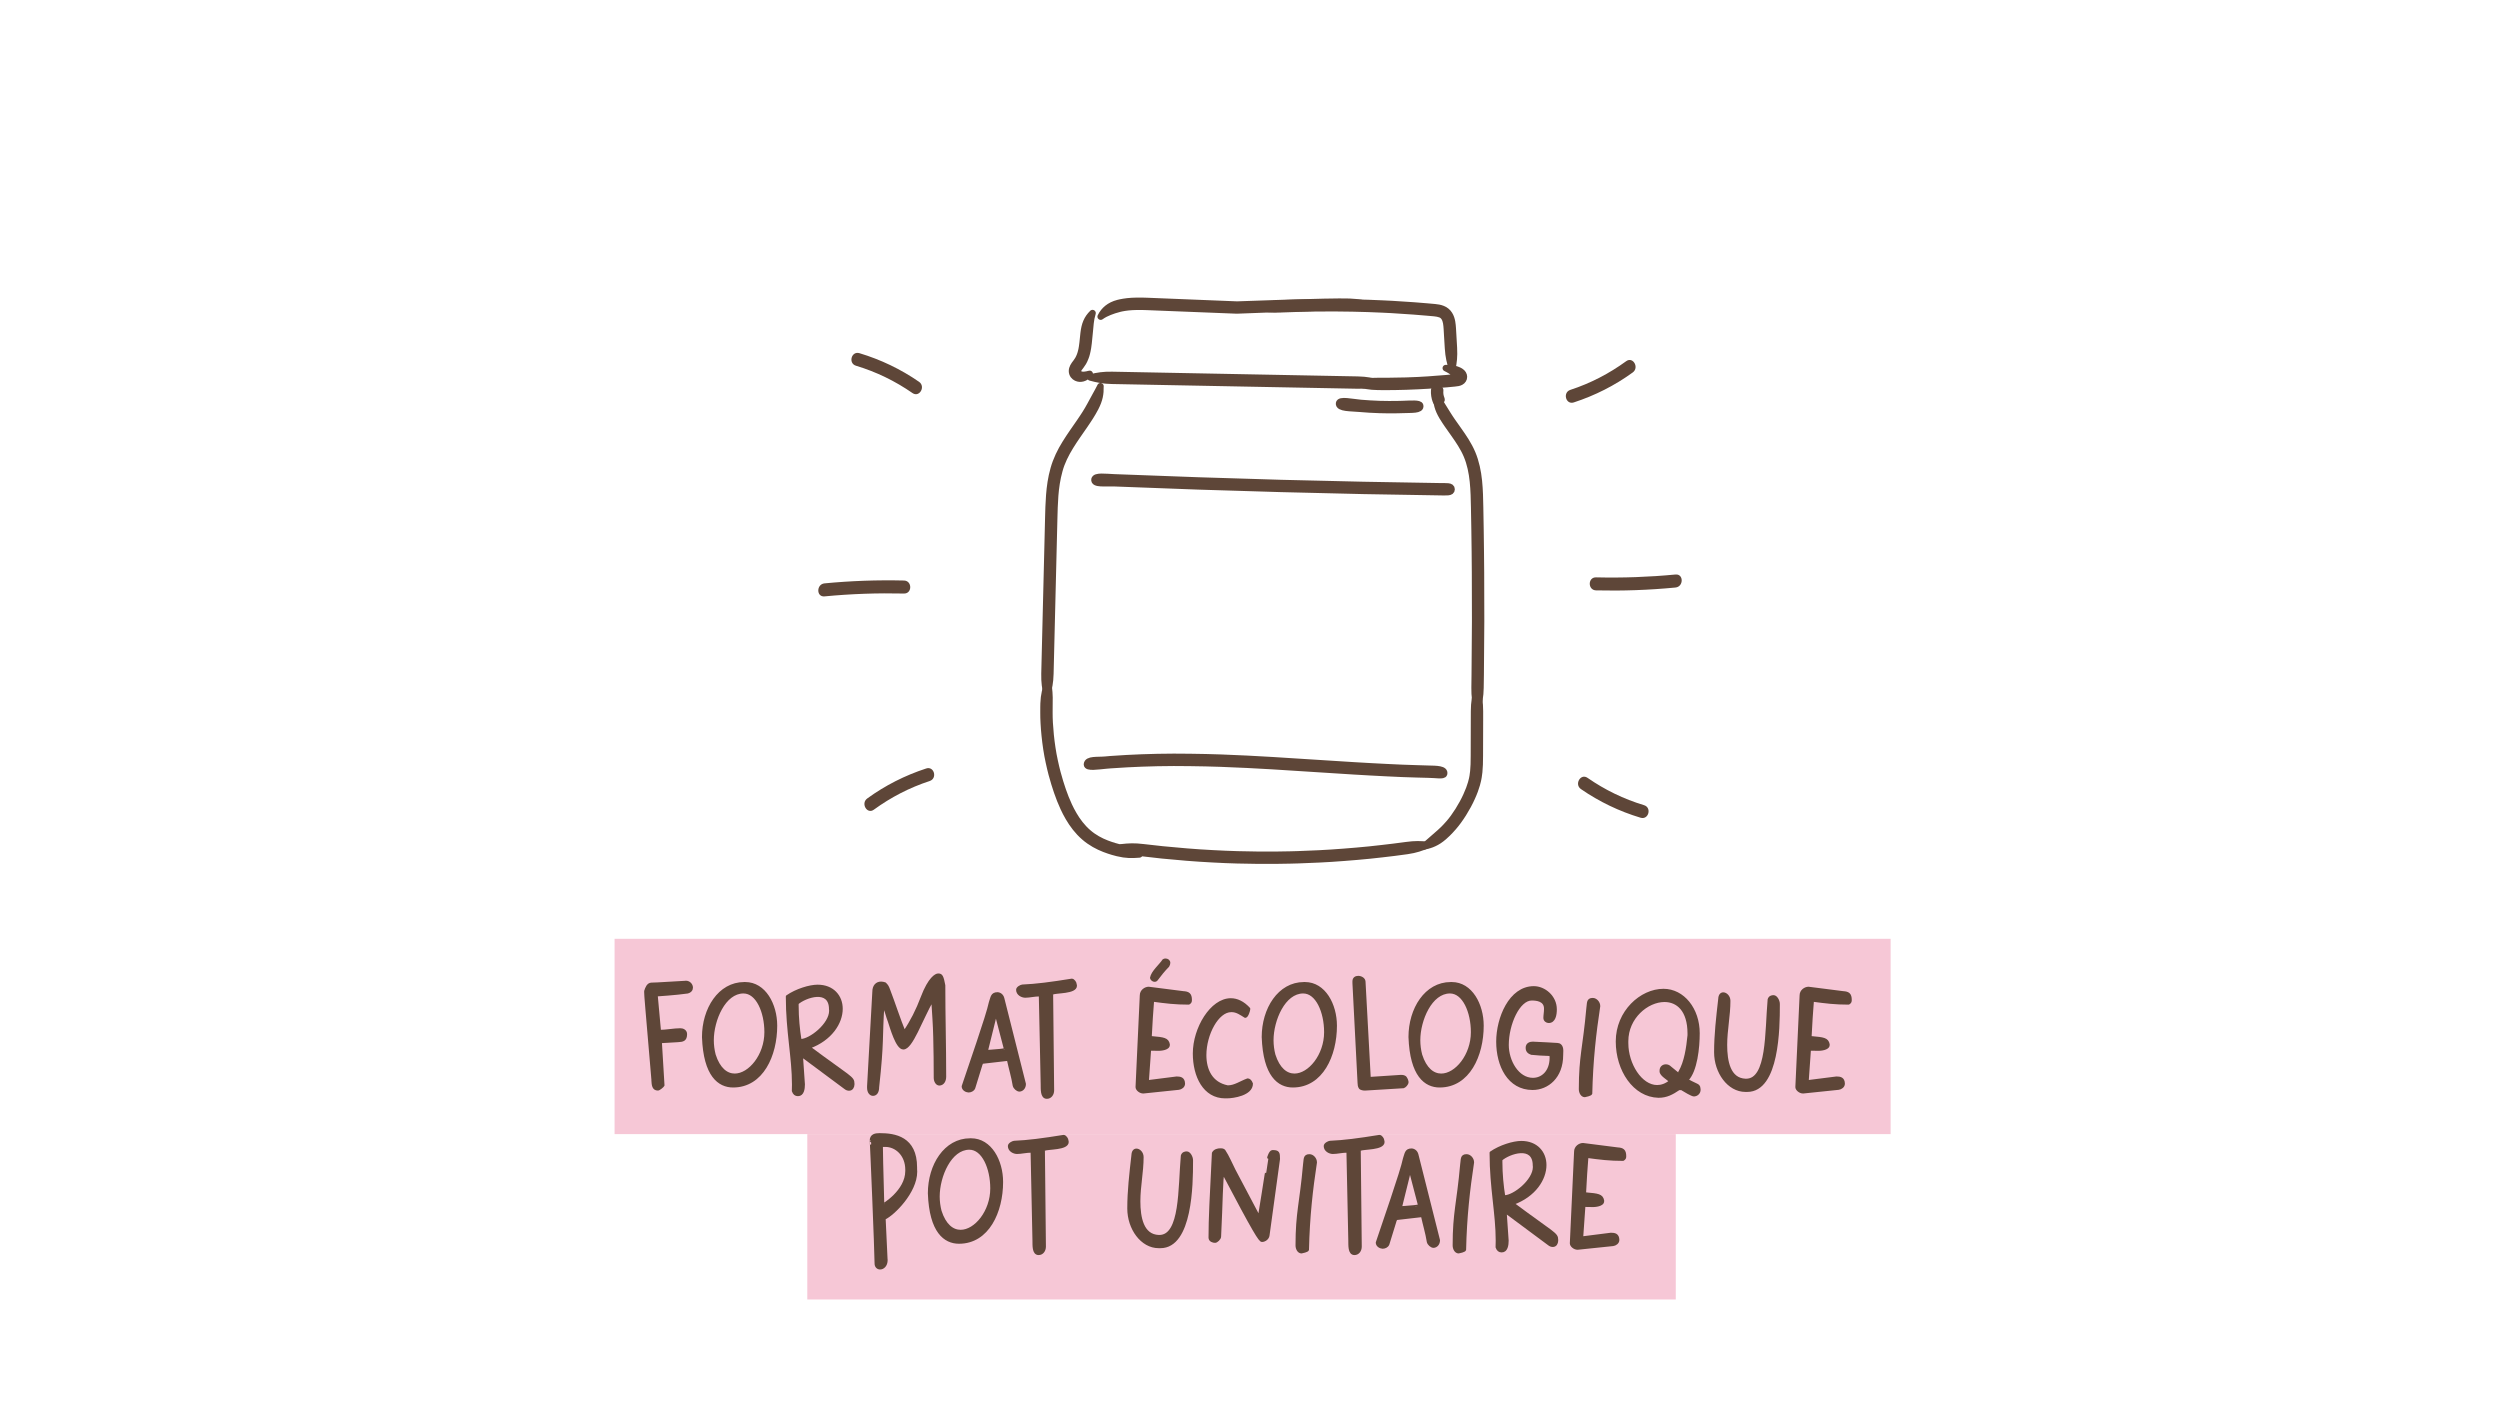 <?xml version="1.0" encoding="UTF-8"?>
<svg id="Calque_1" data-name="Calque 1" xmlns="http://www.w3.org/2000/svg" viewBox="0 0 1920 1080">
  <defs>
    <style>
      .cls-1 {
        stroke-miterlimit: 10;
      }

      .cls-1, .cls-2, .cls-3, .cls-4 {
        fill: #5e4638;
      }

      .cls-1, .cls-2, .cls-4 {
        stroke: #5e4638;
      }

      .cls-1, .cls-4 {
        stroke-width: 5px;
      }

      .cls-2 {
        stroke-width: 2px;
      }

      .cls-2, .cls-4 {
        stroke-linecap: round;
        stroke-linejoin: round;
      }

      .cls-5 {
        fill: #f6c7d6;
      }
    </style>
  </defs>
  <rect class="cls-5" x="472" y="721" width="980" height="150"/>
  <rect class="cls-5" x="620" y="871" width="667" height="127"/>
  <g>
    <path class="cls-2" d="m495.73,761.98v-.79c.67-2.26,1.92-5.54,4.6-5.54.96,0,3.16,0,25.3-1.36.38-.11.77-.11,1.15-.11,2.59,0,4.41,2.26,4.41,4.29,0,1.58-.96,3.05-3.45,3.62-.29.11-11.02,1.36-23.19,2.15l-.38.45,2.49,27.23c4.98,0,11.02-1.24,15.91-1.24,1.82,0,4.12,1.02,4.12,3.5,0,4.75-2.49,4.97-5.94,5.2l-13.42.79,2.01,33.34c-.29.68-3.16,3.05-4.03,3.05-3.64,0-3.83-3.39-4.03-6.67v-.68c-4.98-58.42-5.56-64.75-5.56-67.24Z"/>
    <path class="cls-2" d="m571.55,755.2h.77c14.95,0,23.58,16.39,23.58,32.55,0,22.71-10.54,46.45-32.87,46.45-10.73,0-21.85-8.02-22.91-37.74,0-21.58,12.27-41.25,31.44-41.25Zm-24.34,43.73c0,3.73.48,7.46,1.44,11.19,3.45,10.85,9.39,15.37,15.62,15.37,11.4,0,23.77-15.03,23.77-32.77,0-15.59-6.52-30.74-17.06-30.74-14.66,0-23.77,21.36-23.77,36.95Z"/>
    <path class="cls-2" d="m609.22,832.83c0-20.68-4.7-40.91-4.7-66.9v-.68c7.19-4.97,17.35-8.02,23.39-8.02,11.69,0,18.31,7.91,18.31,17.52,0,10.62-7.95,23.5-24.73,29.61,31.44,23.39,33.74,23.05,33.74,27.8v.79c-.1,1.92-1.05,3.73-3.16,3.73-.86,0-1.92-.23-3.26-1.36l-33.16-24.63,1.53,22.15c0,3.39-.67,8.02-4.31,8.02-1.92,0-2.97-.9-3.74-3.05,0-.57.1-2.83.1-4.97Zm3.16-59.89c0,8.36.86,17.85,2.2,25.99h.38c7.28,0,22.81-12.21,22.81-22.71,0-.34-.1-.79-.1-1.13,0-16.61-19.46-9.72-25.3-4.52v2.37Z"/>
    <path class="cls-2" d="m666.92,834.64v-.57l4.03-72.44c0-4.29,2.3-6.78,5.75-6.78.96,0,1.92.23,2.97.57,1.73,1.7,2.01,2.37,2.97,4.86,3.83,9.94,7.76,22.26,11.88,32.32,5.46-8.02,9.87-16.73,13.61-26.67,5.65-14.92,10.83-17.29,12.27-17.29h.38c2.2,0,2.97,1.36,4.22,8.14,0,23.73.67,46.22.67,70.06,0,3.16-1.44,5.76-4.22,5.88-2.01,0-3.35-2.49-3.35-4.97,0-10.4-.1-20.91-.38-31.42-.19-9.49-.96-18.98-1.53-28.59-8.91,15.71-16.1,37.29-22.43,37.29-4.89,0-9.3-15.93-10.83-20.45-1.15-2.49-3.45-12.09-4.7-12.77-1.73,25.65-.1,27.57-4.03,63.06,0,4.07-1.73,5.76-3.74,5.76-1.73,0-3.55-1.7-3.55-5.31v-.68Z"/>
    <path class="cls-2" d="m760.46,769.78c1.34-3.62,1.15-6.78,5.65-6.78,1.92.11,3.64,1.47,4.22,3.73l16.58,65.77c0,2.83-1.82,4.86-4.12,4.86-1.53-.11-3.55-1.81-4.03-3.62-1.05-6.67-3.07-13.22-4.5-19.89h-1.15l-18.69,2.15s-.29.23-.38.34c-.1.45-.67,1.58-.67,1.81l-5.37,17.4c-.77,1.81-2.68,2.49-4.22,2.49-1.73-.11-4.22-1.36-4.22-3.73,4.6-14.01,18.88-54.47,20.89-64.53Zm1.44,37.29c3.07-.11,9.87-.9,9.87-1.02v-1.24l-7.09-27.12c0,1.92-.67,3.96-7,29.61.67,0,3.55-.11,4.22-.23Z"/>
    <path class="cls-2" d="m798.8,764.24c-4.6,0-7.95,1.02-11.4,1.02-2.4,0-6.04-1.7-6.04-5.09,0-1.58,2.78-2.94,3.83-3.05,10.64-.45,21.85-1.92,37.95-4.52,1.34,0,2.78,2.26,2.78,3.39.1.34.19.68.19,1.02,0,5.42-14.85,4.52-17.92,5.88-.19,0-.38.45-.38.45l.77,74.02c0,3.05-1.82,5.54-4.6,5.54-4.22,0-3.64-6.78-3.74-10.28l-1.44-68.37Z"/>
    <path class="cls-2" d="m878.07,838.82c-2.49,0-4.98-2.15-4.98-3.96l3.26-70.4c0-3.5,3.26-5.65,5.85-5.65l26.55,3.39c3.83.23,5.65,1.24,5.65,5.76,0,1.24-.19,1.81-1.44,2.6-10.35,0-17.54-.9-27.6-2.26-.67,8.59-1.34,17.97-1.82,28.36.38,0,.86.11,1.25.11,8.82.79,11.88,1.13,12.65,5.31v.45c0,3.16-6.42,3.5-7.38,3.5-2.11,0-4.79-.11-7-.11l-1.73,24.64,22.33-2.83c2.78,0,5.37.45,5.46,4.52,0,2.15-2.11,3.5-3.83,3.73l-27.22,2.83Zm15.53-101.25c.38-.34.96-.45,1.53-.45,1.25,0,2.68.79,2.68,2.37,0,.68-.29,1.58-.77,2.37-3.07,3.05-6.33,7.12-8.91,10.62-.38.45-.77.57-1.34.57-1.05,0-2.3-.79-2.59-2.03.77-4.63,7.19-9.94,9.39-13.45Z"/>
    <path class="cls-2" d="m940.94,842.55c-16.1,0-23.86-16.05-23.86-33.45,0-19.44,13.32-41.47,28.18-41.47,4.6,0,9.49,2.15,13.99,7.12,0,1.24-1.53,5.99-2.88,5.99-3.26-2.03-6.52-4.41-10.35-4.41h-.48c-10.54,0-20.03,17.97-20.03,34.01,0,11.3,4.7,21.7,17.25,24.18h.48c5.08,0,9.87-3.5,14.95-5.31.96,0,2.2.68,3.07,3.05,0,8.25-14.28,10.28-18.98,10.28h-1.34Z"/>
    <path class="cls-2" d="m1001.42,755.2h.77c14.95,0,23.58,16.39,23.58,32.55,0,22.71-10.54,46.45-32.87,46.45-10.73,0-21.85-8.02-22.91-37.74,0-21.58,12.27-41.25,31.44-41.25Zm-24.34,43.73c0,3.73.48,7.46,1.44,11.19,3.45,10.85,9.39,15.37,15.62,15.37,11.41,0,23.77-15.03,23.77-32.77,0-15.59-6.52-30.74-17.06-30.74-14.66,0-23.77,21.36-23.77,36.95Z"/>
    <path class="cls-2" d="m1039.67,753.62c0-2.26,1.63-3.17,3.45-3.17,2.11,0,4.5,1.36,4.6,3.39l4.03,74.25,24.06-1.58c1.53,0,3.07.11,3.83,1.47.29.34.86,1.36,1.15,3.05-.1,1.7-1.92,3.39-2.97,3.73l-29.52,1.81c-1.05,0-3.35-.23-3.93-1.36-.58-1.02-.77-2.26-.77-3.62l-3.93-76.62v-1.36Z"/>
    <path class="cls-2" d="m1114.14,755.2h.77c14.95,0,23.58,16.39,23.58,32.55,0,22.71-10.54,46.45-32.87,46.45-10.73,0-21.85-8.02-22.91-37.74,0-21.58,12.27-41.25,31.44-41.25Zm-24.34,43.73c0,3.73.48,7.46,1.44,11.19,3.45,10.85,9.39,15.37,15.62,15.37,11.41,0,23.77-15.03,23.77-32.77,0-15.59-6.52-30.74-17.06-30.74-14.66,0-23.77,21.36-23.77,36.95Z"/>
    <path class="cls-2" d="m1150.08,799.95c0-17.85,9.58-41.59,27.89-41.59,8.05,0,16.68,7.01,16.68,16.84,0,4.29-.96,9.49-5.27,9.49-1.34,0-3.07-1.02-3.07-2.94,0-2.15.48-4.41.48-6.67v-.45c0-6.78-7.09-7.23-10.45-7.23-9.97,0-18.59,18.87-18.59,35.15,0,12.32,7.76,26.22,19.55,26.22,7.19,0,13.71-5.65,13.8-16.27,0-.45,0-2.15-.48-2.49-2.3,0-13.99-.68-14.18-.79-2.3-.79-3.74-1.92-3.74-4.52,0-2.94,2.49-3.73,4.5-3.73.38,0,1.82.11,2.01.11,2.59.11,14.28.68,16.87.9,1.34,0,3.55.9,3.55,4.97,0,.56-.1,1.02-.1,3.28,0,16.95-11.02,25.88-22.52,25.88-18.31,0-26.93-17.74-26.93-36.16Z"/>
    <path class="cls-2" d="m1219.28,774.52c.67-3.96-.19-7.12,3.93-7.12,2.4,0,4.79,2.49,4.79,5.31-3.16,20.68-5.56,41.81-6.13,67.13-.19.79-4.31,1.81-4.7,1.81-2.3,0-3.64-2.71-3.64-5.2,0-25.43,3.07-31.75,5.75-61.93Z"/>
    <path class="cls-2" d="m1241.9,799.84c0-22.94,18.5-39.44,35.65-39.44,15.14,0,26.84,14.58,26.84,33.11,0,11.08-1.82,28.82-8.53,35.71,0,.79,6.23,3.39,7.19,3.96.86.34,1.92,1.24,1.92,2.71.1.34.1.68.1,1.02,0,2.26-1.73,4.07-4.12,4.18-1.53,0-7.28-3.5-9.11-4.63-.19-.11-.38-.23-.48-.23h-1.92c-5.37,3.62-9.58,5.88-15.72,5.88-18.69-.45-31.82-20.23-31.82-42.26Zm7.67,1.47c0,15.93,10.54,33,23.1,33,3.26,0,6.71-1.13,10.06-3.84-1.53-2.03-7.19-4.75-7.19-7.68v-.56c0-2.49,1.82-3.84,3.83-3.84,1.15,0,2.4.45,3.35,1.47l5.94,4.86c.19,0,.96-.9,1.25-1.24,4.6-7.91,6.13-18.76,7.09-28.37v-1.36c0-17.97-8.72-25.2-18.69-25.2-13.23,0-28.75,12.88-28.75,31.08v1.7Z"/>
    <path class="cls-2" d="m1320.59,767.29c.1-2.94,1.34-4.18,2.88-4.18,2.01,0,4.5,2.26,4.5,5.54,0,11.3-2.49,22.6-2.49,33.9,0,12.43,2.49,26.44,15.14,26.9h.38c17.06,0,15.33-37.07,17.54-61.81.58-1.92,2.11-2.37,3.55-2.37,2.01,0,3.83,3.39,3.83,5.76v1.36c0,16.72-.38,65.21-24.06,65.21h-1.34c-13.03,0-23.1-14.13-23.1-29.5,0-13.33,1.53-26.44,3.16-40.79Z"/>
    <path class="cls-2" d="m1384.81,838.82c-2.49,0-4.98-2.15-4.98-3.96l3.26-70.4c0-3.5,3.26-5.65,5.85-5.65l26.55,3.39c3.83.23,5.66,1.24,5.66,5.76,0,1.24-.19,1.81-1.44,2.6-10.35,0-17.54-.9-27.6-2.26-.67,8.59-1.34,17.97-1.82,28.36.38,0,.86.11,1.25.11,8.82.79,11.88,1.13,12.65,5.31v.45c0,3.16-6.42,3.5-7.38,3.5-2.11,0-4.79-.11-7-.11l-1.73,24.64,22.33-2.83c2.78,0,5.37.45,5.46,4.52,0,2.15-2.11,3.5-3.83,3.73l-27.22,2.83Z"/>
    <path class="cls-2" d="m680.72,967.64c0,4.29-2.59,6.33-4.79,6.33-1.73,0-3.26-1.24-3.26-3.62,0-8.14-3.55-94.59-3.74-94.13v-.45c.19-3.96,3.35-4.52,6.61-4.52,11.69,0,27.79,2.49,27.79,25.31v1.24c.1.68.1,1.36.1,2.03,0,15.6-17.25,32.77-24.25,35.94l1.44,30.74c0,.34.1.79.1,1.13Zm15.53-68.26v-1.02c0-11.53-8.05-18.53-16.29-18.53h-2.78s-.1,0-.1,1.47c0,3.28.19,13.22,1.05,43.96,0,.34,18.11-10.51,18.11-25.88Z"/>
    <path class="cls-2" d="m745.03,875.2h.77c14.95,0,23.58,16.39,23.58,32.55,0,22.71-10.54,46.45-32.87,46.45-10.73,0-21.85-8.02-22.91-37.74,0-21.58,12.27-41.25,31.44-41.25Zm-24.34,43.73c0,3.73.48,7.46,1.44,11.19,3.45,10.85,9.39,15.37,15.62,15.37,11.4,0,23.77-15.03,23.77-32.77,0-15.59-6.52-30.74-17.06-30.74-14.66,0-23.77,21.36-23.77,36.95Z"/>
    <path class="cls-2" d="m792.48,884.24c-4.6,0-7.95,1.02-11.4,1.02-2.4,0-6.04-1.7-6.04-5.09,0-1.58,2.78-2.94,3.83-3.05,10.64-.45,21.85-1.92,37.95-4.52,1.34,0,2.78,2.26,2.78,3.39.1.34.19.68.19,1.02,0,5.42-14.85,4.52-17.92,5.88-.19,0-.38.45-.38.45l.77,74.02c0,3.05-1.82,5.54-4.6,5.54-4.22,0-3.64-6.78-3.74-10.28l-1.44-68.37Z"/>
    <path class="cls-2" d="m869.92,887.29c.1-2.94,1.34-4.18,2.88-4.18,2.01,0,4.5,2.26,4.5,5.54,0,11.3-2.49,22.6-2.49,33.9,0,12.43,2.49,26.44,15.14,26.9h.38c17.06,0,15.33-37.07,17.54-61.81.57-1.92,2.11-2.37,3.55-2.37,2.01,0,3.83,3.39,3.83,5.76v1.36c0,16.72-.38,65.21-24.06,65.21h-1.34c-13.03,0-23.1-14.13-23.1-29.5,0-13.33,1.53-26.44,3.16-40.79Z"/>
    <path class="cls-2" d="m931.74,885.6c1.05-2.15,3.64-2.71,5.46-2.71,1.15,0,1.63,0,2.59.56,0,0,.29.23.38.34,2.97,4.41,5.18,9.95,7.67,14.8l19.17,36.28c4.41-26.67,7.28-46.45,7.28-46.33-.1.34-.1.45-.1.45,0-.11,1.34-4.75,3.07-4.75,4.5,0,4.79,1.02,4.79,5.88l-8.05,58.65c-.29,2.37-2.78,4.07-4.79,4.07-1.63,0-5.56-5.99-29.81-52.1-1.25,3.5-1.25,22.6-2.59,48.93,0,1.58-2.4,3.84-3.64,3.84-1.44,0-4.03-.68-4.03-3.05,0-14.92.86-30.06,2.59-64.87Z"/>
    <path class="cls-2" d="m1001.71,894.52c.67-3.96-.19-7.12,3.93-7.12,2.4,0,4.79,2.49,4.79,5.31-3.16,20.68-5.56,41.81-6.13,67.13-.19.79-4.31,1.81-4.7,1.81-2.3,0-3.64-2.71-3.64-5.2,0-25.43,3.07-31.75,5.75-61.93Z"/>
    <path class="cls-2" d="m1035.06,884.24c-4.6,0-7.96,1.02-11.41,1.02-2.4,0-6.04-1.7-6.04-5.09,0-1.58,2.78-2.94,3.83-3.05,10.64-.45,21.85-1.92,37.95-4.52,1.34,0,2.78,2.26,2.78,3.39.1.34.19.68.19,1.02,0,5.42-14.86,4.52-17.92,5.88-.19,0-.38.45-.38.45l.77,74.02c0,3.05-1.82,5.54-4.6,5.54-4.22,0-3.64-6.78-3.74-10.28l-1.44-68.37Z"/>
    <path class="cls-2" d="m1078.48,889.78c1.34-3.62,1.15-6.78,5.65-6.78,1.92.11,3.64,1.47,4.22,3.73l16.58,65.77c0,2.83-1.82,4.86-4.12,4.86-1.53-.11-3.55-1.81-4.02-3.62-1.05-6.67-3.07-13.22-4.5-19.89h-1.15l-18.69,2.15s-.29.23-.38.34c-.1.45-.67,1.58-.67,1.81l-5.37,17.4c-.77,1.81-2.68,2.49-4.22,2.49-1.72-.11-4.22-1.36-4.22-3.73,4.6-14.01,18.88-54.47,20.89-64.53Zm1.44,37.29c3.07-.11,9.87-.9,9.87-1.02v-1.24l-7.09-27.12c0,1.92-.67,3.96-7,29.61.67,0,3.55-.11,4.22-.23Z"/>
    <path class="cls-2" d="m1122.38,894.52c.67-3.96-.19-7.12,3.93-7.12,2.4,0,4.79,2.49,4.79,5.31-3.16,20.68-5.56,41.81-6.13,67.13-.19.79-4.31,1.81-4.7,1.81-2.3,0-3.64-2.71-3.64-5.2,0-25.43,3.07-31.75,5.75-61.93Z"/>
    <path class="cls-2" d="m1149.7,952.83c0-20.68-4.7-40.91-4.7-66.9v-.68c7.19-4.97,17.35-8.02,23.38-8.02,11.69,0,18.31,7.91,18.31,17.52,0,10.62-7.95,23.5-24.73,29.61,31.44,23.39,33.74,23.05,33.74,27.8v.79c-.1,1.92-1.05,3.73-3.16,3.73-.86,0-1.92-.23-3.26-1.36l-33.16-24.63,1.53,22.15c0,3.39-.67,8.02-4.31,8.02-1.92,0-2.97-.9-3.74-3.05,0-.57.1-2.83.1-4.97Zm3.16-59.89c0,8.36.86,17.85,2.2,25.99h.38c7.28,0,22.81-12.21,22.81-22.71,0-.34-.1-.79-.1-1.13,0-16.61-19.46-9.72-25.3-4.52v2.37Z"/>
    <path class="cls-2" d="m1211.61,958.82c-2.49,0-4.98-2.15-4.98-3.96l3.26-70.4c0-3.5,3.26-5.65,5.85-5.65l26.55,3.39c3.83.23,5.66,1.24,5.66,5.76,0,1.24-.19,1.81-1.44,2.6-10.35,0-17.54-.9-27.6-2.26-.67,8.59-1.34,17.97-1.82,28.36.38,0,.86.11,1.25.11,8.82.79,11.88,1.13,12.65,5.31v.45c0,3.16-6.42,3.5-7.38,3.5-2.11,0-4.79-.11-7-.11l-1.73,24.64,22.33-2.83c2.78,0,5.37.45,5.46,4.52,0,2.15-2.11,3.5-3.83,3.73l-27.22,2.83Z"/>
  </g>
  <g>
    <path class="cls-3" d="m1248.91,277.4c-13.12,9.54-27.46,16.98-42.89,22.02-6.09,1.99-3.48,11.65,2.66,9.64,16.23-5.3,31.47-12.98,45.28-23.03,5.15-3.75.17-12.43-5.05-8.63h0Z"/>
    <path class="cls-3" d="m1262.61,618.37c-15.55-4.68-30.05-11.74-43.4-20.99-5.3-3.67-10.31,4.99-5.05,8.63,14.03,9.71,29.45,17.08,45.79,22,6.18,1.86,8.81-7.79,2.66-9.64h0Z"/>
    <path class="cls-3" d="m1225.76,453.41c20.37.49,40.72-.24,61-2.19,6.35-.61,6.41-10.62,0-10-20.28,1.95-40.63,2.67-61,2.19-6.44-.15-6.43,9.85,0,10h0Z"/>
    <path class="cls-3" d="m671.09,621.85c13.12-9.54,27.46-16.98,42.89-22.02,6.09-1.99,3.48-11.65-2.66-9.64-16.23,5.3-31.47,12.98-45.28,23.03-5.15,3.75-.17,12.43,5.05,8.63h0Z"/>
    <path class="cls-3" d="m657.39,280.88c15.55,4.68,30.05,11.74,43.4,20.99,5.3,3.67,10.31-4.99,5.05-8.63-14.03-9.71-29.45-17.08-45.79-22-6.18-1.86-8.81,7.79-2.66,9.64h0Z"/>
    <path class="cls-3" d="m694.24,445.84c-20.37-.49-40.72.24-61,2.19-6.35.61-6.41,10.62,0,10,20.28-1.95,40.63-2.67,61-2.19,6.44.15,6.43-9.85,0-10h0Z"/>
    <g>
      <path class="cls-4" d="m845.15,296.64c-2.67,5.31-4.71,8.46-7.79,14.41-.45.79-1.12,1.99-1.95,3.46-.44.73-.93,1.53-1.45,2.38l-.44.73-.57.88c-.38.59-.77,1.19-1.17,1.79-.78,1.22-1.64,2.44-2.49,3.71-3.45,5.05-7.44,10.51-11.13,16.51-3.71,5.95-7,12.66-8.92,19.59-1.97,6.91-2.89,13.83-3.38,20.18-.49,6.35-.61,12.16-.74,17.06-.24,9.8-.39,16.13-.39,16.13,0,0-2.12,86.62-2.55,103.92-.13,6.89.54,10.82,1.84,16.62,1.57-5.72,2.45-9.61,2.65-16.51.42-17.3,2.55-103.92,2.55-103.92,0,0,.16-6.32.4-16.12.32-9.75.3-23.08,3.96-36.11,3.51-13.06,12.48-24.58,19.43-34.8.87-1.29,1.74-2.53,2.54-3.78.4-.62.8-1.24,1.2-1.84l.58-.9.46-.75c.54-.89,1.04-1.72,1.5-2.48.86-1.56,1.56-2.81,2.02-3.65,3.2-6.3,3.96-10.58,3.82-16.51Z"/>
      <path class="cls-4" d="m804.94,523.84c-2.04,5.56-3.17,9.48-3.45,16.45,0,1.18-.12,3.1-.07,7.1-.06,9.27,1.26,24.9,4.13,37.91,1.38,6.51,2.97,12.37,4.3,16.58.63,2.11,1.21,3.8,1.61,4.98.4,1.17.62,1.82.62,1.82,0,0,.73,2.18,2.11,5.71,1.41,3.51,3.47,8.39,6.5,13.55,2.99,5.16,7.04,10.59,12.01,14.87,4.94,4.34,10.65,7.31,15.5,9.17,5.09,1.96,8.35,2.71,10.03,3.15,6.84,1.65,10.88,1.49,16.79,1.07-5.43-2.41-9.14-3.77-15.69-5.42-1.61-.43-4.74-1.17-9.49-3.01-4.54-1.74-9.72-4.45-14.18-8.37-4.51-3.87-8.27-8.88-11.09-13.74-2.86-4.85-4.84-9.54-6.21-12.92-1.34-3.4-2.05-5.53-2.05-5.53,0,0-.21-.63-.6-1.78-.39-1.14-.96-2.79-1.57-4.86-1.3-4.1-2.85-9.83-4.19-16.19-2.79-12.7-4.08-27.96-4.03-37.01-.05-3.9.06-5.78.04-6.93.2-6.81-.23-10.69-1.04-16.58Z"/>
      <path class="cls-4" d="m861.22,650.75c5.51,2.17,9.29,3.52,16.15,4.41,2.76.31,8.29.94,15.03,1.71,11.67,1.17,25.46,2.35,38.68,3.01,26.44,1.5,50.52,1.05,50.52,1.05,0,0,1.5-.03,4.17-.07,2.67-.07,6.51-.05,11.17-.25,9.32-.31,21.95-.81,35.14-1.87,6.6-.43,13.34-1.14,19.89-1.73,3.27-.36,6.49-.72,9.63-1.06,3.08-.35,6.3-.69,8.96-1.06,4.53-.6,8.25-1.1,10.1-1.35,6.84-1,10.61-2.4,16.08-4.66-5.92-.57-9.88-.71-16.69.22-1.85.24-5.54.72-10.05,1.31-2.64.37-5.85.71-8.91,1.05-3.12.34-6.32.7-9.57,1.06-6.52.59-13.21,1.3-19.77,1.73-13.12,1.06-25.67,1.56-34.94,1.88-4.63.2-8.45.18-11.1.25-2.65.05-4.15.07-4.15.07,0,0-23.94.43-50.23-1.08-13.14-.66-26.85-1.84-38.46-3-6.7-.75-12.2-1.36-14.95-1.67-6.83-.82-10.78-.62-16.7.05Z"/>
      <path class="cls-4" d="m1103.07,303.79c.05,5.92,1.06,10.22,4.63,16.3.51.81,1.24,2.05,2.23,3.51.49.73,1.03,1.53,1.61,2.39,1.58,2.24,3.27,4.63,5.03,7.14,3.57,5.06,7.36,10.57,9.96,16.75,2.61,6.18,4.01,13.08,4.71,19.93.71,6.86.81,13.69.94,20.04.11,6.35.22,12.18.31,17.13.13,9.9.22,16.3.22,16.3,0,0,.31,25.56.23,53.68-.03,14-.16,28.89-.31,41.08-.06,4.55-.1,8.29-.13,10.15-.07,6.89.63,10.81,1.96,16.6,1.54-5.73,2.39-9.63,2.53-16.53.03-1.87.09-5.61.16-10.17.16-12.2.28-27.11.31-41.12.08-28.15-.25-53.74-.25-53.74,0,0-.08-6.4-.21-16.31-.09-4.96-.19-10.8-.3-17.15-.13-6.35-.22-13.28-.95-20.42-.73-7.12-2.2-14.48-5.04-21.21-2.86-6.74-6.84-12.49-10.44-17.6-1.75-2.49-3.43-4.86-5-7.08-.56-.83-1.09-1.61-1.57-2.32-.96-1.41-1.66-2.59-2.15-3.35-3.44-5.76-5.62-8.75-8.47-13.98Z"/>
      <path class="cls-4" d="m1134.38,529.54c-1.45,5.76-2.24,9.67-2.29,16.56,0,1.17-.01,3.07-.03,7.02-.02,6.63-.05,17.8-.07,27.3,0,4.75-.12,8.99-.45,12.01-.31,3.03-.71,4.85-.71,4.85,0,0-.27,1.54-.98,4.03-.7,2.49-1.92,5.9-3.64,9.62-3.37,7.51-8.73,16.01-13.4,21.33-3.35,3.87-5.7,5.99-6.93,7.07-2.42,2.12-4.32,3.78-6.35,5.56-1.86,1.7-3.68,3.28-5.97,5.19,2.89-.61,5.36-1.28,7.76-2.43,2.42-1.1,4.81-2.62,7.51-4.95,1.33-1.15,3.86-3.41,7.41-7.51,4.96-5.65,10.56-14.56,14.06-22.39,1.8-3.9,3.1-7.56,3.86-10.26.76-2.7,1.06-4.4,1.06-4.4,0,0,.44-2.02.78-5.26.35-3.24.49-7.69.49-12.45.03-9.51.06-20.68.08-27.31,0-3.95,0-5.85,0-7.02-.02-6.89-.78-10.81-2.2-16.57Z"/>
      <path class="cls-4" d="m837.39,289.87c5.73,1.54,9.63,2.39,16.52,2.56,16.07.31,96.57,1.86,96.57,1.86,0,0,76.83,1.48,92.17,1.77,6.89.1,10.82-.6,16.61-1.92-5.73-1.54-9.63-2.39-16.52-2.56-15.34-.3-92.17-1.77-92.17-1.77,0,0-80.5-1.55-96.57-1.86-6.89-.1-10.82.6-16.61,1.92Z"/>
      <path class="cls-4" d="m1041.94,294.45c5.7,1.65,9.62,2.54,16.54,2.64,1.17,0,3.08.01,7.05.03,3.52-.01,9.46-.09,14.51-.26,5.05-.21,9.22-.38,9.22-.38,0,0,3.49-.19,7.94-.44,4.45-.27,9.87-.69,13.72-1.04,2.64-.25,4.77-.46,6.46-.62,1.6-.12,3.36-.4,4.52-1.08,1.39-.7,2.46-2.34,2.39-3.86,0-.76-.22-1.5-.58-2.13-.34-.6-.69-.98-1.06-1.33-.73-.68-1.47-1.11-2.18-1.44-.65-.3-1.3-.55-1.94-.77-2.59-.86-5.18-1.19-8.15-1.06,2.68,1.28,4.68,2.61,6.68,4.01.51.38,1.01.74,1.5,1.09.45.34.83.7,1.1,1.05.13.16.23.35.24.41,0,.02-.02.04-.04.05-.07.03.03-.04-.13.04-.38.42-4.07.63-9.22,1.13-3.82.35-9.19.77-13.61,1.05-4.42.26-7.87.46-7.87.46,0,0-4.14.16-9.14.36-5.01.16-10.89.23-14.39.25-3.93,0-5.83,0-6.99,0-6.87-.04-10.77.63-16.58,1.84Z"/>
      <path class="cls-1" d="m1104.06,297.77c-1.51.23-2.36.55-2.49,1.28-.07.4-.18,1.61-.12,2.72.04,1.11.2,2.1.2,2.1,0,0,.13,1,.42,2.07.27,1.08.73,2.2.91,2.56.33.67,1.24.72,2.75.5.99-1.18,1.55-1.78,1.36-2.3-.11-.28-.45-1.13-.66-1.94-.23-.81-.34-1.56-.34-1.56,0,0-.11-.76-.13-1.59-.03-.84.05-1.74.07-2.05.03-.56-.68-.97-1.97-1.81Z"/>
      <path class="cls-4" d="m839.05,240.48c-4.25,4.18-6.01,8.62-6.81,15.51-.12,1.16-.31,3.05-.72,6.97-.1.83-.26,2.23-.45,3.38-.15,1.18-.37,2.1-.37,2.1,0,0-.66,3.14-1.36,4.69-.38,1.15-.94,2.06-1.37,2.92-.55.8-.93,1.51-1.44,2.15-1.01,1.3-1.87,2.47-2.35,3.44-.5.95-.87,2.12-.87,3.33,0,1.2.41,2.4,1.07,3.3,1.36,1.78,3.16,2.38,4.76,2.53,3.44.13,5.57-1.75,7.74-3.66-2.84.75-5.4,1.16-7.12.42-.88-.35-1.64-.98-1.91-1.59-.22-.58-.27-1.13.32-2.27.28-.56.88-1.41,1.95-2.77.55-.68,1.11-1.64,1.76-2.62.54-1.05,1.22-2.21,1.68-3.56.85-1.9,1.54-5.41,1.54-5.41,0,0,.26-1.05.43-2.3.21-1.26.39-2.72.48-3.59.39-3.94.58-5.83.7-6.99.77-6.73.61-10.3,2.35-16Z"/>
      <path class="cls-4" d="m845.33,243.17c2.42-1.74,4.58-2.71,6.82-3.62,2.25-.89,4.61-1.7,7.76-2.49.86-.19,2.15-.51,3.79-.75.81-.16,1.73-.23,2.7-.36,1.92-.19,4.43-.37,6.84-.38,4.91-.08,10.4.25,16.06.45,5.65.23,11.47.46,17.15.68,22.74.9,43.42,1.72,43.42,1.72,0,0,72.06-3,86.51-2.42,6.89.24,11.16-.21,16.97-1.41-5.7-1.66-10.08-2.52-16.97-2.83-14.45-.58-86.33,2.18-86.33,2.18,0,0-20.68-.83-43.42-1.75-5.69-.23-11.5-.46-17.15-.69-5.64-.2-11.13-.54-16.31-.46-2.52.01-5.19.21-7.25.41-1.05.14-2.04.22-2.93.4-1.79.27-3.23.64-4.19.86-3.53.91-6.18,2.29-8.33,4-2.14,1.73-3.82,3.79-5.14,6.46Z"/>
      <path class="cls-4" d="m966.83,236.17c5.84,1.08,9.77,1.63,16.64,1.35,2.37-.08,7.13-.25,12.92-.45,8.59-.25,18.73-.42,28.43-.37,9.7.04,18.95.26,25.78.48,6.83.28,11.23.46,11.23.46,0,0,10.5.44,23.88,1.47,3.34.27,6.87.56,10.45.86,3.55.39,7.45.4,10.09,1.46,2.63.97,3.91,3.48,4.46,6.53.53,2.98.55,6.3.76,9.2.32,5.26.52,8.52.62,10.22.44,6.88,1.45,10.74,3.22,16.41,1.09-5.83,1.63-9.78,1.26-16.67-.1-1.7-.29-4.96-.59-10.22-.23-2.91-.2-6.06-.83-9.76-.35-1.82-.9-3.79-2.08-5.65-1.13-1.87-3.08-3.46-5.13-4.24-2.04-.82-4.06-1.08-5.93-1.28-1.83-.16-3.65-.33-5.46-.49-3.61-.29-7.15-.58-10.51-.86-13.45-1.02-24-1.45-24-1.45,0,0-4.43-.19-11.29-.47-6.87-.22-16.17-.46-25.92-.5-9.75-.05-19.94.11-28.58.37-3.33.12-6.37.22-8.91.31-1.74.07-3.14.13-4.08.17-6.9.36-10.78,1.36-16.44,3.13Z"/>
      <path class="cls-4" d="m1028.41,309.75c-.52,4.03,9.33,3.53,16.25,4.19,1.17.09,3.08.29,7.06.53,2.32.18,7.84.35,7.84.35,0,0,4.62.16,7.18.14,5.32.03,8.61-.11,10.32-.16,6.95-.3,14.46.39,13.62-3.32-.45-1.98-6.94-1.39-13.78-1.16-1.69.04-4.92.16-10.15.13-2.52,0-7.06-.11-7.06-.11,0,0-5.42-.22-7.7-.37-3.91-.28-5.78-.42-6.94-.5-6.81-.59-16.23-2.87-16.64.28Z"/>
      <path class="cls-4" d="m840.58,368.23c-.64,4.01,8.58,2.57,14.75,2.86,9.63.36,38.55,1.45,65.07,2.44,33.19,1,63.37,1.92,63.37,1.92,0,0,30.18.72,63.38,1.52,23.47.4,49.07.83,57.59.98,6.18.05,10.07.66,10.07-2.16s-3.82-2.2-10-2.32c-8.52-.15-34.11-.6-57.57-1-33.18-.78-63.36-1.49-63.36-1.49,0,0-30.17-.93-63.34-1.95-26.51-.98-55.42-2.06-65.04-2.41-6.17-.22-14.42-1.47-14.92,1.63Z"/>
      <path class="cls-4" d="m834.79,587.04c-.11,2.89,8.6,1.4,14.61.87.81-.06,2.03-.21,3.55-.3,3.6-.23,7.9-.5,12.63-.79,14.58-.78,31.82-1.21,48.31-.92,8.24.02,16.3.36,23.75.54,7.45.32,14.29.61,20.09.86,11.62.63,19.11,1.04,19.11,1.04,0,0,29.99,1.91,62.96,4.01,8.25.47,16.69,1,24.91,1.37,4.11.19,8.15.38,12.09.56,3.88.13,7.64.25,11.25.37,4,.14,7.27.24,8.91.24,6.05.07,11.62,1.25,12.08-.58.96-3.79-5.95-3.77-11.98-3.91-1.63-.05-4.9-.15-8.88-.27-3.59-.12-7.35-.25-11.21-.38-3.93-.18-7.97-.37-12.06-.56-8.2-.37-16.62-.89-24.87-1.36-32.98-2.09-62.97-3.99-62.97-3.99,0,0-7.51-.41-19.14-1.06-5.82-.25-12.68-.55-20.14-.87-7.47-.18-15.55-.53-23.83-.55-16.55-.29-33.87.14-48.54.93-4.75.3-9.08.58-12.7.81-1.52.1-2.75.25-3.57.32-6.04.61-14.18-.57-14.34,3.61Z"/>
    </g>
  </g>
</svg>